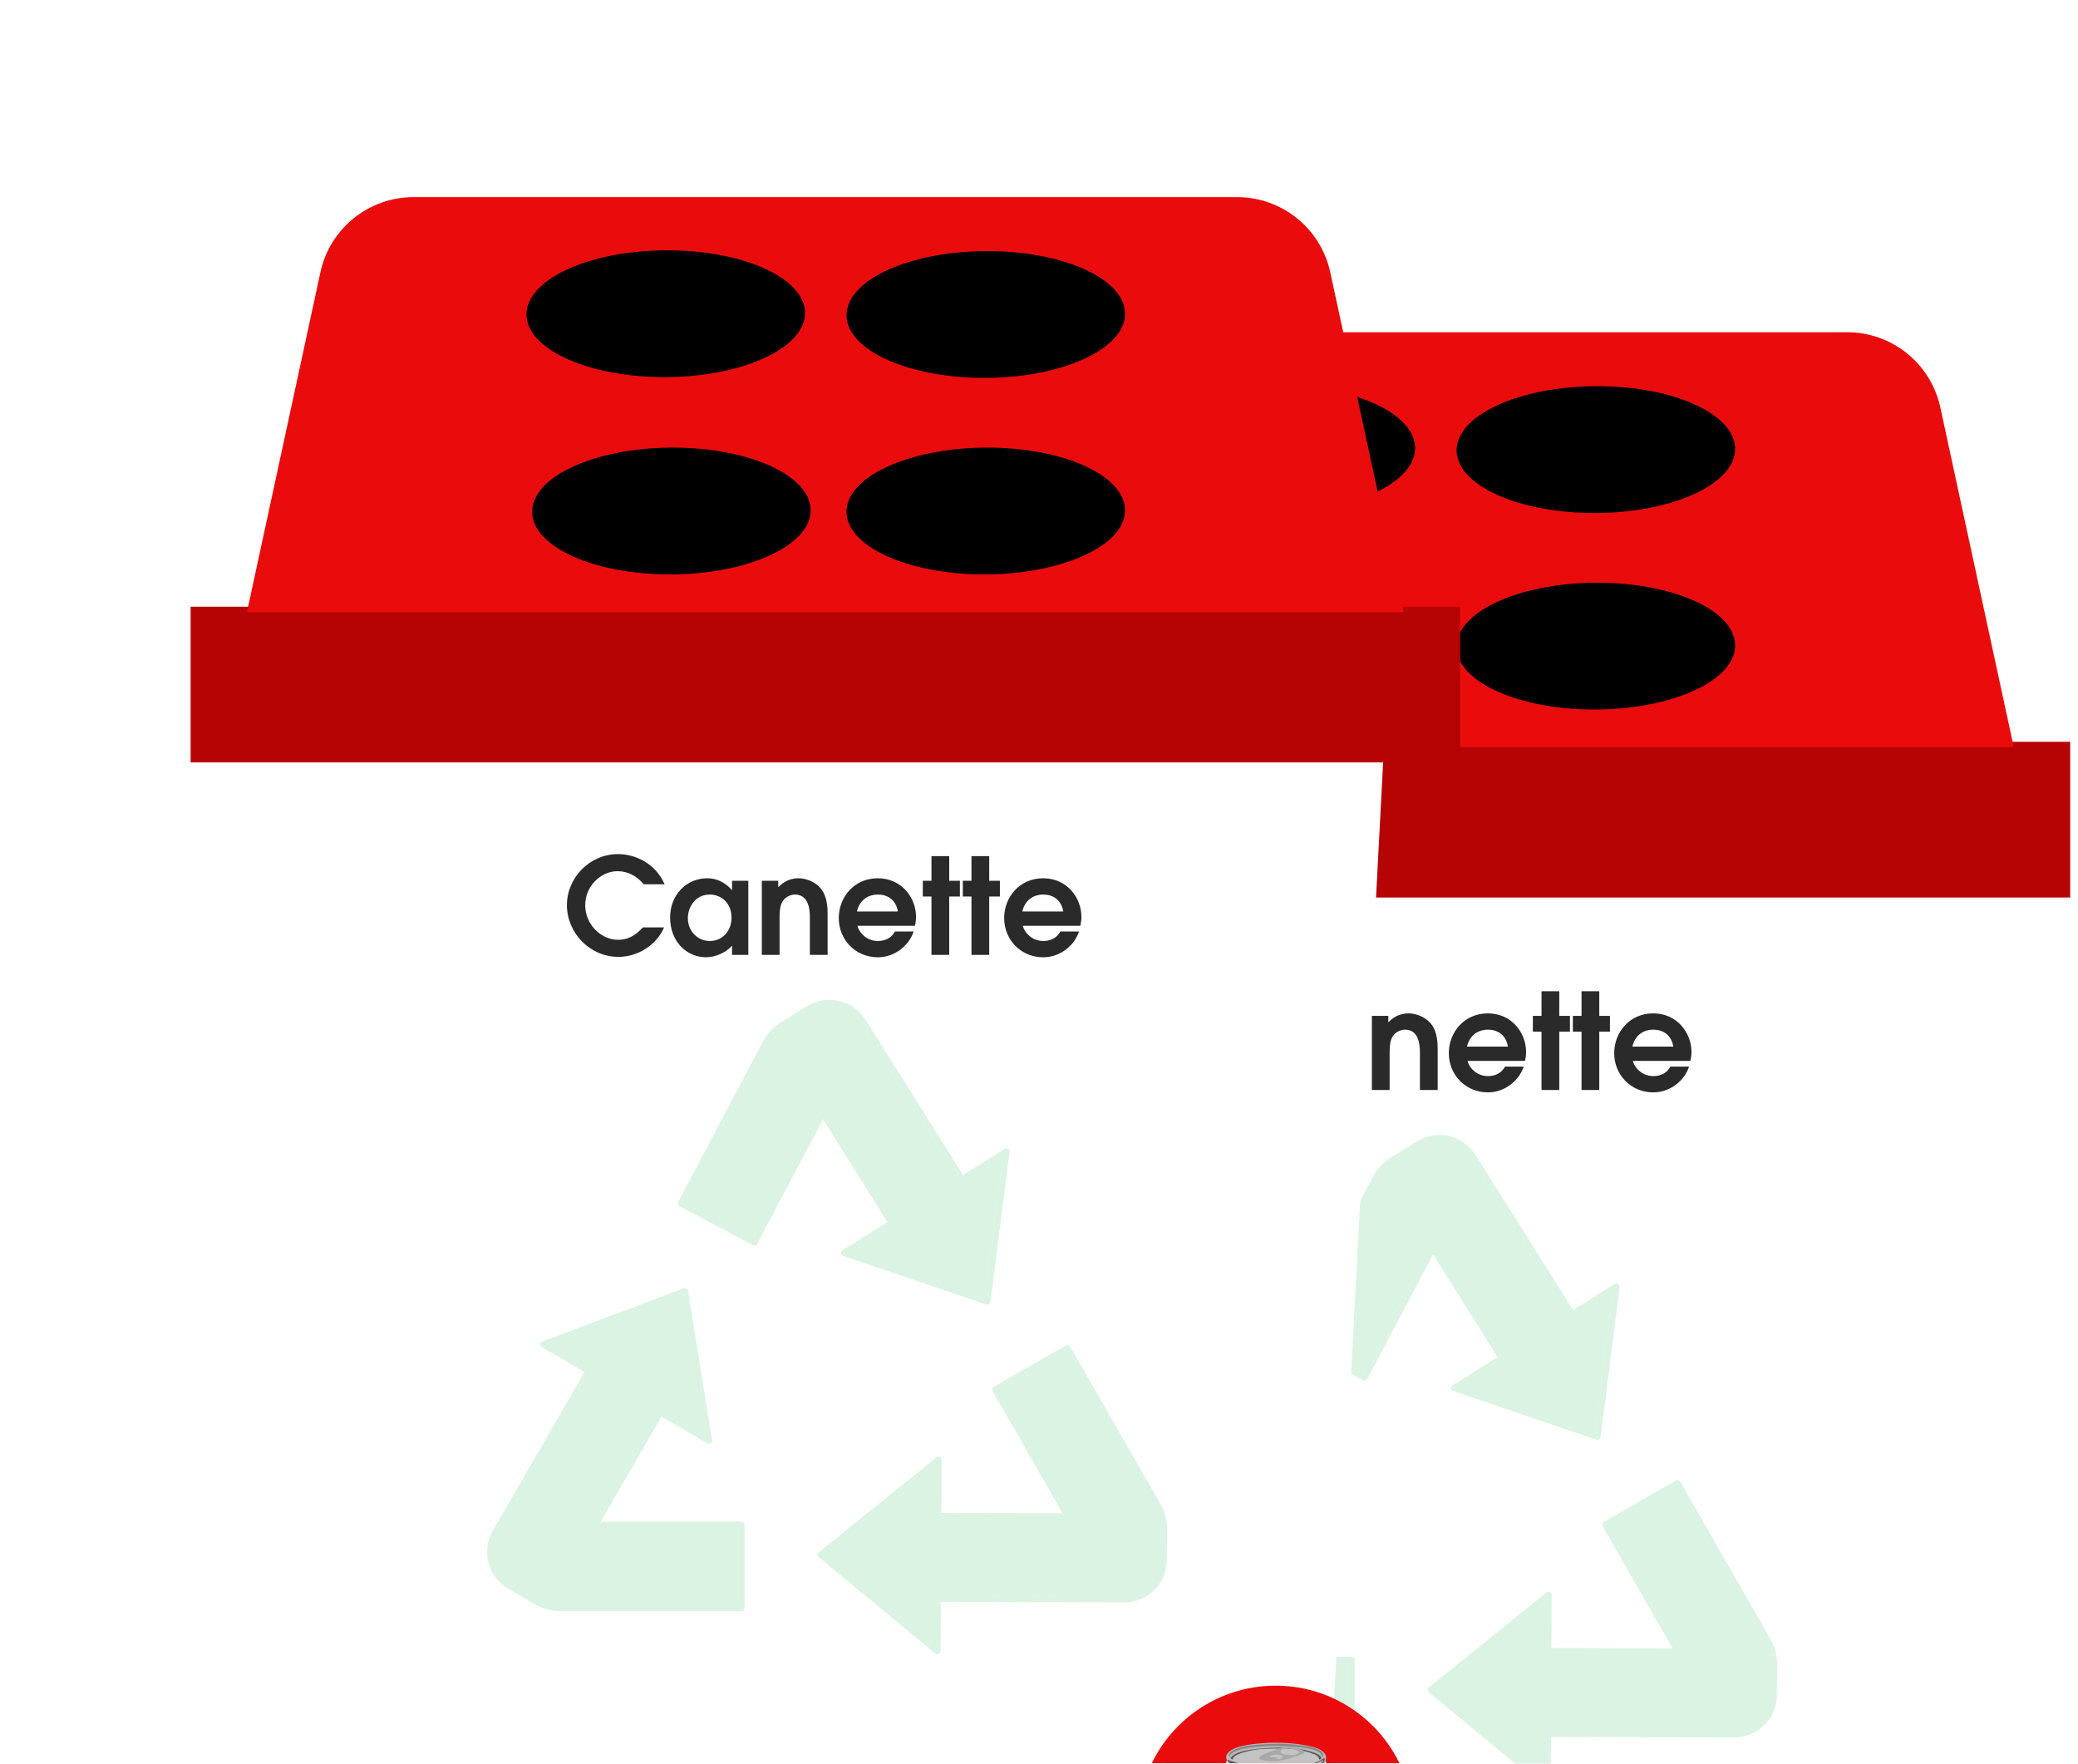 <svg width="218" height="185" viewBox="0 0 218 185" fill="none" xmlns="http://www.w3.org/2000/svg">
<path d="M92.474 93.931L99.89 235.642C100.026 239.485 103.181 242.53 107.027 242.53H194.559C198.404 242.53 201.56 239.485 201.696 235.642L209.112 93.931H92.474Z" fill="white"/>
<path d="M217.181 94.147H84V77.814H217.181V94.147Z" fill="#B60303"/>
<path d="M211.263 78.38H89.906L97.613 42.736C98.608 38.134 102.679 34.849 107.387 34.849H193.782C198.491 34.849 202.562 38.134 203.557 42.736L211.263 78.38Z" fill="#EA0C0C"/>
<ellipse cx="14.604" cy="6.671" rx="14.604" ry="6.671" transform="matrix(1 0.01 -0.072 0.997 119.722 40.282)" fill="black"/>
<ellipse cx="14.604" cy="6.671" rx="14.604" ry="6.671" transform="matrix(1 0.01 -0.072 0.997 153.296 40.365)" fill="black"/>
<ellipse cx="14.604" cy="6.671" rx="14.604" ry="6.671" transform="matrix(1 0.01 -0.072 0.997 153.296 60.98)" fill="black"/>
<ellipse cx="14.604" cy="6.671" rx="14.604" ry="6.671" transform="matrix(1 0.01 -0.072 0.997 120.312 60.98)" fill="black"/>
<path d="M182.48 172.943H182.492C183.42 172.943 184.302 172.6 184.996 171.986L175.862 156.056L168.884 160.057L176.257 172.918L182.48 172.943Z" fill="#4EC676" fill-opacity="0.2"/>
<path d="M117.663 180.253L120.46 181.883C121.054 182.229 121.719 182.427 122.402 182.481C122.228 181.46 122.409 180.417 122.932 179.512L132.969 162.162C133.062 162.001 133.268 161.947 133.426 162.039L133.472 162.08L133.589 162.12L137.924 164.638L135.594 150.076L121.792 155.269L125.907 157.658L125.944 157.671C126.104 157.763 126.159 157.967 126.067 158.128L126.063 158.133L126.063 158.135L126.061 158.137L116.278 175.082C115.234 176.89 115.855 179.21 117.663 180.253Z" fill="#4EC676" fill-opacity="0.2"/>
<path d="M147.186 125.299L157.835 142.281C157.933 142.437 157.886 142.644 157.729 142.742L157.679 142.756L157.582 142.849L153.331 145.505L167.292 150.249L169.151 135.62L165.118 138.14L165.088 138.169C164.934 138.266 164.726 138.22 164.627 138.063L154.211 121.487C153.1 119.719 150.759 119.185 148.991 120.295L146.244 122.006C145.657 122.372 145.169 122.872 144.801 123.454C145.786 123.778 146.63 124.415 147.186 125.299Z" fill="#4EC676" fill-opacity="0.2"/>
<path d="M162.105 173.197L162.117 173.138L162.093 173.015L162.121 168.002L150.647 177.266L162.017 186.657L162.044 181.903L162.035 181.86C162.036 181.676 162.186 181.527 162.37 181.527H162.371H162.378H162.38L181.948 181.587H181.96C184.042 181.587 185.739 179.896 185.746 177.812L185.768 174.576C185.773 173.889 185.614 173.213 185.321 172.594C184.526 173.25 183.534 173.611 182.496 173.611H182.486L162.438 173.533C162.253 173.532 162.104 173.381 162.105 173.197Z" fill="#4EC676" fill-opacity="0.2"/>
<path d="M149.927 130.926L146.622 125.655C146.125 124.865 145.361 124.299 144.468 124.041L135.887 140.275L143 144.034L149.927 130.926Z" fill="#4EC676" fill-opacity="0.2"/>
<path d="M123.5 179.847C123.034 180.655 122.892 181.595 123.08 182.505H141.443V174.46H126.617L123.5 179.847Z" fill="#4EC676" fill-opacity="0.2"/>
<path d="M116.279 175.082L126.062 158.136L126.064 158.135L126.064 158.133L126.068 158.128C126.16 157.967 126.105 157.763 125.945 157.671L125.908 157.658L121.793 155.269L135.595 150.076L137.925 164.637L133.59 162.12L133.473 162.08L133.427 162.039C133.269 161.947 133.063 162.001 132.97 162.162L122.933 179.512C122.41 180.416 122.229 181.46 122.403 182.481C121.72 182.426 121.055 182.228 120.461 181.882L117.664 180.253C115.856 179.21 115.235 176.89 116.279 175.082ZM141.454 174.461V182.505H123.091C122.903 181.595 123.045 180.655 123.512 179.847L126.628 174.461H141.454ZM117.328 180.832L120.124 182.461C120.926 182.928 121.839 183.174 122.767 183.174H141.788C141.973 183.174 142.123 183.025 142.123 182.84V174.126C142.123 173.941 141.973 173.792 141.788 173.792H127.015L133.387 162.776L138.199 165.57L138.367 165.615C138.433 165.615 138.5 165.596 138.557 165.556C138.663 165.483 138.718 165.355 138.697 165.228L136.191 149.566C136.175 149.467 136.115 149.38 136.028 149.33C135.941 149.279 135.836 149.271 135.742 149.306L120.898 154.891C120.777 154.937 120.693 155.048 120.683 155.176C120.671 155.305 120.736 155.428 120.848 155.493L125.318 158.089L115.699 174.748C114.471 176.875 115.203 179.605 117.328 180.832Z" fill="#4EC676" fill-opacity="0.2"/>
<path d="M182.476 173.612H182.49C183.529 173.612 184.52 173.25 185.316 172.595C185.608 173.214 185.768 173.89 185.763 174.577L185.74 177.813C185.733 179.897 184.037 181.588 181.954 181.588H181.946L162.375 181.528H162.373H162.365H162.364C162.18 181.528 162.03 181.677 162.03 181.861L162.038 181.903L162.011 186.657L150.642 177.267L162.115 168.003L162.087 173.016L162.111 173.139L162.099 173.198C162.098 173.382 162.248 173.533 162.432 173.533L182.476 173.612ZM168.883 160.057L175.861 156.056L184.995 171.985C184.301 172.599 183.419 172.943 182.491 172.943H182.479L176.256 172.918L168.883 160.057ZM162.599 166.999C162.483 166.943 162.344 166.958 162.244 167.04L149.903 177.003C149.825 177.066 149.779 177.162 149.779 177.262C149.778 177.363 149.822 177.458 149.901 177.522L162.129 187.623C162.19 187.673 162.266 187.699 162.342 187.699L162.484 187.668C162.601 187.613 162.676 187.496 162.677 187.367L162.705 182.198L181.94 182.257H181.954C184.405 182.257 186.401 180.267 186.409 177.816L186.432 174.581C186.439 173.654 186.198 172.739 185.736 171.934L176.276 155.432C176.232 155.355 176.159 155.299 176.074 155.276C175.989 155.253 175.897 155.264 175.819 155.308L168.26 159.643C168.1 159.734 168.044 159.939 168.136 160.099L175.483 172.915L162.757 172.866L162.788 167.302C162.789 167.173 162.715 167.055 162.599 166.999Z" fill="#4EC676" fill-opacity="0.2"/>
<path d="M144.474 124.041C145.367 124.299 146.131 124.865 146.627 125.655L149.933 130.926L143.006 144.034L135.893 140.275L144.474 124.041ZM146.253 122.005L149 120.295C150.768 119.185 153.109 119.718 154.22 121.486L164.635 138.063C164.735 138.22 164.942 138.266 165.096 138.169L165.126 138.14L169.16 135.62L167.301 150.249L153.339 145.505L157.591 142.848L157.688 142.756L157.737 142.742C157.895 142.644 157.941 142.437 157.844 142.281L147.195 125.299C146.639 124.415 145.794 123.778 144.81 123.454C145.178 122.871 145.666 122.371 146.253 122.005ZM143.145 144.82C143.265 144.82 143.381 144.756 143.441 144.642L150.344 131.582L157.105 142.363L152.387 145.311C152.277 145.379 152.217 145.505 152.231 145.633C152.246 145.762 152.334 145.869 152.456 145.911L167.474 151.014L167.581 151.031C167.644 151.031 167.705 151.014 167.759 150.981C167.844 150.928 167.901 150.839 167.913 150.739L169.913 135.005C169.929 134.877 169.87 134.751 169.761 134.681C169.652 134.612 169.512 134.611 169.403 134.679L165.021 137.418L154.787 121.13C153.478 119.051 150.724 118.421 148.646 119.728L145.899 121.438C145.112 121.929 144.467 122.621 144.033 123.441L135.145 140.258C135.103 140.336 135.095 140.428 135.121 140.513C135.148 140.597 135.206 140.668 135.285 140.71L142.989 144.781L143.145 144.82Z" fill="#4EC676" fill-opacity="0.2"/>
<g filter="url(#filter0_dddd_1648_20538)">
<g filter="url(#filter1_dddd_1648_20538)">
<ellipse cx="150.786" cy="158.39" rx="14.435" ry="14.435" fill="#EA0C0C"/>
<mask id="mask0_1648_20538" style="mask-type:alpha" maskUnits="userSpaceOnUse" x="136" y="144" width="29" height="29">
<path d="M164.871 158.435C164.871 166.408 158.408 172.871 150.435 172.871C142.463 172.871 136 166.408 136 158.435C136 150.463 142.463 144 150.435 144C158.408 144 164.871 150.463 164.871 158.435Z" fill="#EA0C0C"/>
</mask>
<g mask="url(#mask0_1648_20538)">
<path d="M156.651 153.129C156.225 152.49 156.012 151.766 156.012 151.766H145.665C145.665 151.766 145.452 152.49 145.026 153.129C144.6 153.768 144.45 154.322 144.45 156.198C144.45 158.074 144.621 171.822 144.663 172.248C144.706 172.674 144.706 173.08 145.302 173.526C145.873 173.952 147.845 175.06 150.84 174.975C153.832 175.063 155.805 173.955 156.375 173.526C156.971 173.079 156.971 172.674 157.014 172.248C157.057 171.822 157.227 158.074 157.227 156.198C157.227 154.322 157.077 153.768 156.651 153.129Z" fill="#D4D4D4"/>
<path d="M151.223 152.048L145.667 151.75C145.667 151.75 146.395 153.232 151.223 153.232C156.052 153.232 155.997 151.748 155.997 151.748L151.223 152.048Z" fill="#818181"/>
<path d="M150.741 149.941C149.131 149.952 147.24 150.168 146.415 150.568C145.59 150.967 145.329 151.53 145.932 152.073C146.536 152.617 149.212 153.059 151.001 152.999C152.79 152.939 155.282 152.753 156.011 151.78C156.194 151.51 156.094 150.933 155.229 150.568C154.364 150.203 152.502 149.929 150.741 149.941Z" fill="#B9B8B8"/>
<path d="M155.693 151.467C155.632 151.208 155.511 150.812 154.325 150.568C153.138 150.323 151.157 150.242 150.146 150.283C149.135 150.323 145.935 150.519 145.955 151.467C145.633 150.967 146.494 150.599 147.262 150.383C148.03 150.167 149.818 150.079 150.883 150.057C152.076 150.032 154.393 150.218 155.271 150.663C155.687 150.827 155.916 151.265 155.693 151.467Z" fill="#868686"/>
<path d="M150.88 152.55C153.43 152.55 155.496 152.106 155.496 151.559C155.496 151.011 153.43 150.567 150.88 150.567C148.33 150.567 146.264 151.011 146.264 151.559C146.264 152.106 148.33 152.55 150.88 152.55Z" fill="#C3C3C3"/>
<path d="M145.667 151.732C145.906 151.764 146.253 151.961 147.164 152.169C148.075 152.377 149.915 152.617 150.858 152.6C150.681 152.664 149.802 152.65 149.307 152.6C148.811 152.551 147.756 152.399 147.148 152.323C147.516 152.52 149.21 152.931 150.41 153.001C149.227 153.049 148.171 152.856 147.34 152.663C146.509 152.471 145.922 152.148 145.667 151.732Z" fill="#575958"/>
<path d="M153.389 152.397C153.919 152.38 154.806 152.201 155.201 152.03C155.595 151.86 155.726 151.732 155.78 151.784C155.801 151.859 155.636 152.085 155.177 152.256C154.719 152.426 153.496 152.787 153.165 152.829C153.772 152.808 155.223 152.483 155.652 152.115C155.917 151.937 156 151.642 155.915 151.578C155.83 151.514 155.494 151.845 155.132 151.977C154.571 152.189 153.985 152.331 153.389 152.397Z" fill="#575958"/>
<path d="M146.299 151.705C146.188 151.673 146.06 151.545 146.06 151.545C146.14 151.417 146.475 151.002 147.643 150.762C148.81 150.522 151.798 150.286 153.398 150.604C154.931 150.905 155.588 151.257 155.588 151.577C155.525 151.645 155.441 151.69 155.349 151.704C155.349 151.704 155.381 151.401 154.965 151.209C154.454 150.973 153.272 150.608 152.246 150.57C151.22 150.531 149.642 150.521 148.65 150.681C147.659 150.84 146.236 151.194 146.299 151.705Z" fill="#575958"/>
<path d="M153.12 150.533C152.662 150.398 151.857 150.277 151.217 150.533C150.578 150.788 148.771 151.285 149.075 151.636C149.363 151.811 150.192 151.955 150.912 151.875C151.633 151.795 153.184 151.34 153.536 151.144C153.887 150.948 154.095 150.82 153.12 150.533ZM151.435 151.555C151.188 151.731 150.929 151.635 150.859 151.539C150.788 151.443 150.146 151.523 150.177 151.379C150.353 151.171 151.049 151.166 151.344 151.239C151.464 151.269 151.681 151.38 151.435 151.556V151.555ZM153.12 151.092C152.896 151.252 152.225 151.267 151.793 151.203C151.361 151.139 151.122 150.804 151.435 150.675C151.748 150.547 152.363 150.514 152.816 150.675C153.269 150.837 153.343 150.932 153.12 151.092V151.092Z" fill="#A8A8A8"/>
</g>
</g>
</g>
<path d="M131.442 111.451H133.668C132.856 113.355 130.868 114.545 128.88 114.545C125.884 114.545 123.476 112.039 123.476 109.113C123.476 106.257 125.842 103.765 128.838 103.765C130.56 103.765 132.73 104.661 133.724 106.929H131.54C130.798 106.075 129.916 105.557 128.768 105.557C127.088 105.557 125.394 107.069 125.394 109.141C125.394 111.087 127.004 112.753 128.838 112.753C130.224 112.753 130.98 111.941 131.442 111.451ZM142.505 106.565V114.335H140.797V113.369C140.209 114.069 139.061 114.587 138.081 114.587C136.079 114.587 134.301 112.991 134.301 110.401C134.301 108.021 136.037 106.299 138.193 106.299C139.775 106.299 140.713 107.433 140.769 107.545H140.797V106.565H142.505ZM140.741 110.429C140.741 108.819 139.579 108.007 138.473 108.007C136.947 108.007 136.163 109.323 136.163 110.485C136.163 111.801 137.143 112.879 138.473 112.879C139.761 112.879 140.741 111.871 140.741 110.429ZM143.922 114.335V106.565H145.644V107.237C145.952 106.943 146.596 106.299 147.772 106.299C148.444 106.299 149.466 106.593 150.11 107.377C150.824 108.231 150.824 109.533 150.824 110.135V114.335H148.962V110.499C148.962 109.855 148.962 108.007 147.394 108.007C147.058 108.007 146.456 108.175 146.12 108.693C145.784 109.169 145.784 109.981 145.784 110.639V114.335H143.922ZM159.988 111.283H153.954C154.038 111.787 154.766 112.879 156.096 112.879C156.922 112.879 157.538 112.529 157.888 111.885H159.848C159.4 113.285 157.93 114.587 156.096 114.587C153.73 114.587 151.994 112.739 151.994 110.471C151.994 108.273 153.618 106.299 156.082 106.299C158.63 106.299 160.1 108.385 160.1 110.345C160.1 110.709 160.044 111.031 159.988 111.283ZM153.898 109.785H158.196C157.986 108.539 157.09 108.007 156.096 108.007C155.34 108.007 154.248 108.343 153.898 109.785ZM161.719 114.335V108.217H160.809V106.565H161.719V103.975H163.581V106.565H164.701V108.217H163.581V114.335H161.719ZM165.916 114.335V108.217H165.006V106.565H165.916V103.975H167.778V106.565H168.898V108.217H167.778V114.335H165.916ZM177.338 111.283H171.304C171.388 111.787 172.116 112.879 173.446 112.879C174.272 112.879 174.888 112.529 175.238 111.885H177.198C176.75 113.285 175.28 114.587 173.446 114.587C171.08 114.587 169.344 112.739 169.344 110.471C169.344 108.273 170.968 106.299 173.432 106.299C175.98 106.299 177.45 108.385 177.45 110.345C177.45 110.709 177.394 111.031 177.338 111.283ZM171.248 109.785H175.546C175.336 108.539 174.44 108.007 173.446 108.007C172.69 108.007 171.598 108.343 171.248 109.785Z" fill="#2A2A2A"/>
<g filter="url(#filter2_d_1648_20538)">
<path d="M28.474 76.931L35.89 218.642C36.026 222.485 39.181 225.53 43.027 225.53H130.559C134.404 225.53 137.56 222.485 137.696 218.642L145.112 76.931H28.474Z" fill="white"/>
<path d="M153.181 77.147H20V60.814H153.181V77.147Z" fill="#B60303"/>
<path d="M147.263 61.38H25.906L33.613 25.736C34.608 21.134 38.679 17.849 43.387 17.849H129.782C134.491 17.849 138.562 21.134 139.557 25.736L147.263 61.38Z" fill="#EA0C0C"/>
<ellipse cx="14.604" cy="6.671" rx="14.604" ry="6.671" transform="matrix(1 0.01 -0.072 0.997 55.722 23.282)" fill="black"/>
<ellipse cx="14.604" cy="6.671" rx="14.604" ry="6.671" transform="matrix(1 0.01 -0.072 0.997 89.296 23.364)" fill="black"/>
<ellipse cx="14.604" cy="6.671" rx="14.604" ry="6.671" transform="matrix(1 0.01 -0.072 0.997 89.296 43.98)" fill="black"/>
<ellipse cx="14.604" cy="6.671" rx="14.604" ry="6.671" transform="matrix(1 0.01 -0.072 0.997 56.312 43.98)" fill="black"/>
<path d="M118.48 155.943H118.492C119.42 155.943 120.302 155.6 120.996 154.986L111.862 139.056L104.884 143.057L112.257 155.918L118.48 155.943Z" fill="#4EC676" fill-opacity="0.2"/>
<path d="M53.663 163.253L56.46 164.883C57.054 165.229 57.719 165.427 58.402 165.481C58.228 164.46 58.409 163.417 58.932 162.512L68.969 145.162C69.062 145.001 69.267 144.947 69.426 145.039L69.472 145.08L69.589 145.12L73.924 147.638L71.594 133.076L57.792 138.269L61.907 140.658L61.944 140.671C62.104 140.763 62.159 140.967 62.067 141.128L62.063 141.133L62.063 141.135L62.061 141.137L52.278 158.082C51.234 159.89 51.855 162.21 53.663 163.253Z" fill="#4EC676" fill-opacity="0.2"/>
<path d="M83.186 108.299L93.835 125.281C93.933 125.437 93.886 125.644 93.729 125.742L93.679 125.756L93.582 125.849L89.331 128.505L103.292 133.249L105.151 118.62L101.118 121.14L101.088 121.169C100.934 121.266 100.726 121.22 100.627 121.063L90.211 104.487C89.1 102.719 86.759 102.185 84.991 103.295L82.244 105.006C81.657 105.372 81.169 105.872 80.801 106.454C81.786 106.778 82.63 107.415 83.186 108.299Z" fill="#4EC676" fill-opacity="0.2"/>
<path d="M98.105 156.197L98.117 156.138L98.093 156.015L98.121 151.002L86.647 160.266L98.017 169.657L98.044 164.903L98.035 164.86C98.036 164.676 98.186 164.527 98.37 164.527H98.371H98.378H98.38L117.948 164.587H117.96C120.042 164.587 121.739 162.896 121.746 160.812L121.768 157.576C121.773 156.889 121.614 156.213 121.321 155.594C120.526 156.25 119.534 156.611 118.496 156.611H118.486L98.438 156.533C98.253 156.532 98.104 156.381 98.105 156.197Z" fill="#4EC676" fill-opacity="0.2"/>
<path d="M85.927 113.926L82.622 108.655C82.125 107.865 81.361 107.299 80.468 107.041L71.887 123.275L79.001 127.034L85.927 113.926Z" fill="#4EC676" fill-opacity="0.2"/>
<path d="M59.501 162.847C59.034 163.655 58.892 164.595 59.08 165.505H77.443V157.46H62.617L59.501 162.847Z" fill="#4EC676" fill-opacity="0.2"/>
<path d="M52.279 158.082L62.062 141.136L62.064 141.135L62.064 141.133L62.068 141.128C62.16 140.967 62.105 140.763 61.945 140.671L61.908 140.658L57.793 138.269L71.595 133.076L73.925 147.637L69.591 145.12L69.473 145.08L69.427 145.039C69.269 144.947 69.063 145.001 68.97 145.162L58.933 162.512C58.41 163.416 58.229 164.46 58.403 165.481C57.72 165.426 57.055 165.228 56.461 164.882L53.664 163.253C51.856 162.21 51.235 159.89 52.279 158.082ZM77.454 157.461V165.505H59.091C58.903 164.595 59.045 163.655 59.512 162.847L62.628 157.461H77.454ZM53.328 163.832L56.124 165.461C56.925 165.928 57.839 166.174 58.767 166.174H77.788C77.973 166.174 78.123 166.025 78.123 165.84V157.126C78.123 156.941 77.973 156.792 77.788 156.792H63.015L69.387 145.776L74.199 148.57L74.367 148.615C74.433 148.615 74.5 148.596 74.557 148.556C74.663 148.483 74.718 148.355 74.697 148.228L72.191 132.566C72.175 132.467 72.115 132.38 72.028 132.33C71.941 132.279 71.836 132.271 71.742 132.306L56.898 137.891C56.777 137.937 56.693 138.048 56.683 138.176C56.671 138.305 56.736 138.428 56.848 138.493L61.318 141.089L51.699 157.748C50.471 159.875 51.203 162.605 53.328 163.832Z" fill="#4EC676" fill-opacity="0.2"/>
<path d="M118.476 156.612H118.49C119.529 156.612 120.52 156.25 121.316 155.595C121.608 156.214 121.768 156.89 121.763 157.577L121.74 160.813C121.733 162.897 120.037 164.588 117.954 164.588H117.946L98.375 164.528H98.373H98.365H98.364C98.18 164.528 98.03 164.677 98.029 164.861L98.038 164.903L98.011 169.657L86.642 160.267L98.115 151.003L98.087 156.016L98.111 156.139L98.099 156.198C98.099 156.382 98.248 156.533 98.432 156.533L118.476 156.612ZM104.883 143.057L111.861 139.056L120.995 154.985C120.301 155.599 119.419 155.943 118.491 155.943H118.479L112.256 155.918L104.883 143.057ZM98.599 149.999C98.483 149.943 98.344 149.958 98.244 150.04L85.903 160.003C85.825 160.066 85.779 160.162 85.779 160.262C85.778 160.363 85.822 160.458 85.901 160.522L98.129 170.623C98.19 170.673 98.266 170.699 98.342 170.699L98.484 170.668C98.601 170.613 98.676 170.496 98.677 170.367L98.705 165.198L117.94 165.257H117.954C120.405 165.257 122.401 163.267 122.409 160.816L122.432 157.581C122.439 156.654 122.198 155.739 121.736 154.934L112.276 138.432C112.232 138.355 112.159 138.299 112.074 138.276C111.989 138.253 111.897 138.264 111.819 138.308L104.26 142.643C104.1 142.734 104.044 142.939 104.136 143.099L111.483 155.915L98.757 155.866L98.788 150.302C98.789 150.173 98.715 150.055 98.599 149.999Z" fill="#4EC676" fill-opacity="0.2"/>
<path d="M80.474 107.041C81.367 107.299 82.131 107.865 82.627 108.655L85.933 113.926L79.006 127.034L71.893 123.275L80.474 107.041ZM82.253 105.005L85 103.295C86.768 102.185 89.109 102.718 90.22 104.486L100.635 121.063C100.735 121.22 100.942 121.266 101.096 121.169L101.126 121.14L105.16 118.62L103.301 133.249L89.339 128.505L93.591 125.848L93.688 125.756L93.737 125.742C93.895 125.644 93.942 125.437 93.844 125.281L83.195 108.299C82.639 107.415 81.794 106.778 80.809 106.454C81.177 105.871 81.666 105.371 82.253 105.005ZM79.145 127.82C79.265 127.82 79.381 127.756 79.441 127.642L86.344 114.582L93.105 125.363L88.386 128.311C88.277 128.379 88.217 128.505 88.231 128.633C88.246 128.762 88.334 128.869 88.456 128.911L103.474 134.014L103.581 134.031C103.644 134.031 103.705 134.014 103.759 133.981C103.844 133.928 103.901 133.839 103.913 133.739L105.913 118.005C105.929 117.877 105.87 117.751 105.761 117.681C105.652 117.612 105.512 117.611 105.403 117.679L101.021 120.418L90.787 104.13C89.478 102.051 86.724 101.421 84.645 102.728L81.899 104.438C81.112 104.929 80.467 105.621 80.033 106.441L71.145 123.258C71.103 123.336 71.095 123.428 71.121 123.513C71.147 123.597 71.206 123.668 71.285 123.71L78.989 127.781L79.145 127.82Z" fill="#4EC676" fill-opacity="0.2"/>
<g filter="url(#filter3_dddd_1648_20538)">
<g filter="url(#filter4_dddd_1648_20538)">
<ellipse cx="86.786" cy="141.39" rx="14.435" ry="14.435" fill="#EA0C0C"/>
<mask id="mask1_1648_20538" style="mask-type:alpha" maskUnits="userSpaceOnUse" x="72" y="126" width="30" height="30">
<path d="M101.222 141.39C101.222 149.363 94.76 155.826 86.787 155.826C78.814 155.826 72.352 149.363 72.352 141.39C72.352 133.418 78.814 126.955 86.787 126.955C94.76 126.955 101.222 133.418 101.222 141.39Z" fill="#EA0C0C"/>
</mask>
<g mask="url(#mask1_1648_20538)">
<path d="M92.651 136.129C92.225 135.49 92.012 134.766 92.012 134.766H81.665C81.665 134.766 81.452 135.49 81.026 136.129C80.6 136.768 80.45 137.322 80.45 139.198C80.45 141.074 80.621 154.822 80.663 155.248C80.706 155.674 80.706 156.08 81.302 156.526C81.873 156.952 83.845 158.06 86.84 157.975C89.832 158.063 91.805 156.955 92.375 156.526C92.972 156.079 92.972 155.674 93.014 155.248C93.057 154.822 93.227 141.074 93.227 139.198C93.227 137.322 93.077 136.768 92.651 136.129Z" fill="#D4D4D4"/>
<path d="M87.223 135.048L81.666 134.75C81.666 134.75 82.395 136.232 87.223 136.232C92.052 136.232 91.997 134.748 91.997 134.748L87.223 135.048Z" fill="#818181"/>
<path d="M86.741 132.941C85.131 132.952 83.24 133.168 82.415 133.568C81.59 133.967 81.329 134.53 81.932 135.073C82.536 135.617 85.212 136.059 87.001 135.999C88.79 135.939 91.282 135.753 92.011 134.78C92.195 134.51 92.094 133.933 91.229 133.568C90.364 133.203 88.502 132.929 86.741 132.941Z" fill="#B9B8B8"/>
<path d="M91.693 134.467C91.632 134.208 91.511 133.812 90.325 133.568C89.138 133.323 87.157 133.242 86.146 133.283C85.135 133.323 81.935 133.519 81.955 134.467C81.633 133.967 82.494 133.599 83.262 133.383C84.03 133.167 85.818 133.079 86.883 133.057C88.076 133.032 90.393 133.218 91.271 133.663C91.686 133.827 91.916 134.265 91.693 134.467Z" fill="#868686"/>
<path d="M86.88 135.55C89.43 135.55 91.496 135.106 91.496 134.559C91.496 134.011 89.43 133.567 86.88 133.567C84.331 133.567 82.264 134.011 82.264 134.559C82.264 135.106 84.331 135.55 86.88 135.55Z" fill="#C3C3C3"/>
<path d="M81.666 134.732C81.906 134.764 82.253 134.961 83.164 135.169C84.075 135.377 85.915 135.617 86.858 135.6C86.681 135.664 85.802 135.65 85.306 135.6C84.811 135.551 83.756 135.399 83.148 135.323C83.516 135.52 85.21 135.931 86.41 136.001C85.227 136.049 84.171 135.856 83.34 135.663C82.509 135.471 81.922 135.148 81.666 134.732Z" fill="#575958"/>
<path d="M89.389 135.397C89.919 135.38 90.806 135.201 91.201 135.03C91.595 134.86 91.727 134.732 91.78 134.784C91.801 134.859 91.636 135.085 91.177 135.256C90.719 135.426 89.496 135.787 89.165 135.829C89.772 135.808 91.222 135.483 91.652 135.115C91.917 134.937 92 134.642 91.915 134.578C91.83 134.514 91.494 134.845 91.132 134.977C90.571 135.189 89.985 135.331 89.389 135.397Z" fill="#575958"/>
<path d="M82.299 134.705C82.188 134.673 82.06 134.545 82.06 134.545C82.14 134.417 82.475 134.002 83.643 133.762C84.81 133.522 87.798 133.286 89.398 133.604C90.931 133.905 91.588 134.257 91.588 134.577C91.525 134.645 91.441 134.69 91.349 134.704C91.349 134.704 91.38 134.401 90.965 134.209C90.454 133.973 89.272 133.608 88.246 133.57C87.22 133.531 85.642 133.521 84.65 133.681C83.659 133.84 82.236 134.194 82.299 134.705Z" fill="#575958"/>
<path d="M89.12 133.533C88.662 133.398 87.857 133.277 87.217 133.533C86.578 133.788 84.771 134.285 85.075 134.636C85.363 134.811 86.192 134.955 86.912 134.875C87.633 134.795 89.184 134.34 89.536 134.144C89.887 133.948 90.095 133.82 89.12 133.533ZM87.435 134.555C87.188 134.731 86.929 134.635 86.859 134.539C86.788 134.443 86.147 134.523 86.177 134.379C86.353 134.171 87.049 134.166 87.344 134.239C87.465 134.269 87.681 134.38 87.435 134.556V134.555ZM89.12 134.092C88.896 134.252 88.225 134.267 87.793 134.203C87.361 134.139 87.121 133.804 87.435 133.675C87.748 133.547 88.363 133.514 88.816 133.675C89.269 133.837 89.344 133.932 89.12 134.092V134.092Z" fill="#A8A8A8"/>
</g>
</g>
</g>
<path d="M67.442 94.451H69.668C68.856 96.355 66.868 97.545 64.879 97.545C61.883 97.545 59.475 95.039 59.475 92.113C59.475 89.257 61.842 86.765 64.838 86.765C66.559 86.765 68.73 87.661 69.724 89.929H67.54C66.797 89.075 65.915 88.557 64.767 88.557C63.087 88.557 61.394 90.069 61.394 92.141C61.394 94.087 63.004 95.753 64.838 95.753C66.224 95.753 66.98 94.941 67.442 94.451ZM78.505 89.565V97.335H76.797V96.369C76.209 97.069 75.061 97.587 74.081 97.587C72.079 97.587 70.301 95.991 70.301 93.401C70.301 91.021 72.037 89.299 74.193 89.299C75.775 89.299 76.713 90.433 76.769 90.545H76.797V89.565H78.505ZM76.741 93.429C76.741 91.819 75.579 91.007 74.473 91.007C72.947 91.007 72.163 92.323 72.163 93.485C72.163 94.801 73.143 95.879 74.473 95.879C75.761 95.879 76.741 94.871 76.741 93.429ZM79.921 97.335V89.565H81.644V90.237C81.951 89.943 82.596 89.299 83.772 89.299C84.444 89.299 85.466 89.593 86.109 90.377C86.823 91.231 86.823 92.533 86.823 93.135V97.335H84.962V93.499C84.962 92.855 84.962 91.007 83.394 91.007C83.058 91.007 82.456 91.175 82.12 91.693C81.784 92.169 81.784 92.981 81.784 93.639V97.335H79.921ZM95.988 94.283H89.954C90.038 94.787 90.766 95.879 92.096 95.879C92.922 95.879 93.538 95.529 93.888 94.885H95.848C95.4 96.285 93.93 97.587 92.096 97.587C89.73 97.587 87.994 95.739 87.994 93.471C87.994 91.273 89.618 89.299 92.082 89.299C94.63 89.299 96.1 91.385 96.1 93.345C96.1 93.709 96.044 94.031 95.988 94.283ZM89.898 92.785H94.196C93.986 91.539 93.09 91.007 92.096 91.007C91.34 91.007 90.248 91.343 89.898 92.785ZM97.719 97.335V91.217H96.809V89.565H97.719V86.975H99.581V89.565H100.701V91.217H99.581V97.335H97.719ZM101.916 97.335V91.217H101.006V89.565H101.916V86.975H103.778V89.565H104.898V91.217H103.778V97.335H101.916ZM113.338 94.283H107.304C107.388 94.787 108.116 95.879 109.446 95.879C110.272 95.879 110.888 95.529 111.238 94.885H113.198C112.75 96.285 111.28 97.587 109.446 97.587C107.08 97.587 105.344 95.739 105.344 93.471C105.344 91.273 106.968 89.299 109.432 89.299C111.98 89.299 113.45 91.385 113.45 93.345C113.45 93.709 113.394 94.031 113.338 94.283ZM107.248 92.785H111.546C111.336 91.539 110.44 91.007 109.446 91.007C108.69 91.007 107.598 91.343 107.248 92.785Z" fill="#2A2A2A"/>
</g>
<defs>
<filter id="filter0_dddd_1648_20538" x="135.107" y="142.711" width="45.042" height="45.087" filterUnits="userSpaceOnUse" color-interpolation-filters="sRGB">
<feFlood flood-opacity="0" result="BackgroundImageFix"/>
<feColorMatrix in="SourceAlpha" type="matrix" values="0 0 0 0 0 0 0 0 0 0 0 0 0 0 0 0 0 0 127 0" result="hardAlpha"/>
<feOffset dx="0.622" dy="0.622"/>
<feGaussianBlur stdDeviation="0.933"/>
<feColorMatrix type="matrix" values="0 0 0 0 0.459 0 0 0 0 0.459 0 0 0 0 0.459 0 0 0 0.1 0"/>
<feBlend mode="normal" in2="BackgroundImageFix" result="effect1_dropShadow_1648_20538"/>
<feColorMatrix in="SourceAlpha" type="matrix" values="0 0 0 0 0 0 0 0 0 0 0 0 0 0 0 0 0 0 127 0" result="hardAlpha"/>
<feOffset dx="2.488" dy="2.488"/>
<feGaussianBlur stdDeviation="1.555"/>
<feColorMatrix type="matrix" values="0 0 0 0 0.459 0 0 0 0 0.459 0 0 0 0 0.459 0 0 0 0.09 0"/>
<feBlend mode="normal" in2="effect1_dropShadow_1648_20538" result="effect2_dropShadow_1648_20538"/>
<feColorMatrix in="SourceAlpha" type="matrix" values="0 0 0 0 0 0 0 0 0 0 0 0 0 0 0 0 0 0 127 0" result="hardAlpha"/>
<feOffset dx="5.598" dy="5.598"/>
<feGaussianBlur stdDeviation="2.177"/>
<feColorMatrix type="matrix" values="0 0 0 0 0.459 0 0 0 0 0.459 0 0 0 0 0.459 0 0 0 0.05 0"/>
<feBlend mode="normal" in2="effect2_dropShadow_1648_20538" result="effect3_dropShadow_1648_20538"/>
<feColorMatrix in="SourceAlpha" type="matrix" values="0 0 0 0 0 0 0 0 0 0 0 0 0 0 0 0 0 0 127 0" result="hardAlpha"/>
<feOffset dx="9.329" dy="9.329"/>
<feGaussianBlur stdDeviation="2.799"/>
<feColorMatrix type="matrix" values="0 0 0 0 0.459 0 0 0 0 0.459 0 0 0 0 0.459 0 0 0 0.01 0"/>
<feBlend mode="normal" in2="effect3_dropShadow_1648_20538" result="effect4_dropShadow_1648_20538"/>
<feBlend mode="normal" in="SourceGraphic" in2="effect4_dropShadow_1648_20538" result="shape"/>
</filter>
<filter id="filter1_dddd_1648_20538" x="134.351" y="141.955" width="54.871" height="54.916" filterUnits="userSpaceOnUse" color-interpolation-filters="sRGB">
<feFlood flood-opacity="0" result="BackgroundImageFix"/>
<feColorMatrix in="SourceAlpha" type="matrix" values="0 0 0 0 0 0 0 0 0 0 0 0 0 0 0 0 0 0 127 0" result="hardAlpha"/>
<feOffset dx="1" dy="1"/>
<feGaussianBlur stdDeviation="1.5"/>
<feColorMatrix type="matrix" values="0 0 0 0 0.459 0 0 0 0 0.459 0 0 0 0 0.459 0 0 0 0.1 0"/>
<feBlend mode="normal" in2="BackgroundImageFix" result="effect1_dropShadow_1648_20538"/>
<feColorMatrix in="SourceAlpha" type="matrix" values="0 0 0 0 0 0 0 0 0 0 0 0 0 0 0 0 0 0 127 0" result="hardAlpha"/>
<feOffset dx="4" dy="4"/>
<feGaussianBlur stdDeviation="2.5"/>
<feColorMatrix type="matrix" values="0 0 0 0 0.459 0 0 0 0 0.459 0 0 0 0 0.459 0 0 0 0.09 0"/>
<feBlend mode="normal" in2="effect1_dropShadow_1648_20538" result="effect2_dropShadow_1648_20538"/>
<feColorMatrix in="SourceAlpha" type="matrix" values="0 0 0 0 0 0 0 0 0 0 0 0 0 0 0 0 0 0 127 0" result="hardAlpha"/>
<feOffset dx="9" dy="9"/>
<feGaussianBlur stdDeviation="3.5"/>
<feColorMatrix type="matrix" values="0 0 0 0 0.459 0 0 0 0 0.459 0 0 0 0 0.459 0 0 0 0.05 0"/>
<feBlend mode="normal" in2="effect2_dropShadow_1648_20538" result="effect3_dropShadow_1648_20538"/>
<feColorMatrix in="SourceAlpha" type="matrix" values="0 0 0 0 0 0 0 0 0 0 0 0 0 0 0 0 0 0 127 0" result="hardAlpha"/>
<feOffset dx="15" dy="15"/>
<feGaussianBlur stdDeviation="4.5"/>
<feColorMatrix type="matrix" values="0 0 0 0 0.459 0 0 0 0 0.459 0 0 0 0 0.459 0 0 0 0.01 0"/>
<feBlend mode="normal" in2="effect3_dropShadow_1648_20538" result="effect4_dropShadow_1648_20538"/>
<feBlend mode="normal" in="SourceGraphic" in2="effect4_dropShadow_1648_20538" result="shape"/>
</filter>
<filter id="filter2_d_1648_20538" x="0" y="0.678" width="173.181" height="247.68" filterUnits="userSpaceOnUse" color-interpolation-filters="sRGB">
<feFlood flood-opacity="0" result="BackgroundImageFix"/>
<feColorMatrix in="SourceAlpha" type="matrix" values="0 0 0 0 0 0 0 0 0 0 0 0 0 0 0 0 0 0 127 0" result="hardAlpha"/>
<feOffset dy="2.828"/>
<feGaussianBlur stdDeviation="10"/>
<feComposite in2="hardAlpha" operator="out"/>
<feColorMatrix type="matrix" values="0 0 0 0 0.113 0 0 0 0 0.113 0 0 0 0 0.113 0 0 0 0.5 0"/>
<feBlend mode="normal" in2="BackgroundImageFix" result="effect1_dropShadow_1648_20538"/>
<feBlend mode="normal" in="SourceGraphic" in2="effect1_dropShadow_1648_20538" result="shape"/>
</filter>
<filter id="filter3_dddd_1648_20538" x="71.107" y="125.711" width="45.042" height="45.042" filterUnits="userSpaceOnUse" color-interpolation-filters="sRGB">
<feFlood flood-opacity="0" result="BackgroundImageFix"/>
<feColorMatrix in="SourceAlpha" type="matrix" values="0 0 0 0 0 0 0 0 0 0 0 0 0 0 0 0 0 0 127 0" result="hardAlpha"/>
<feOffset dx="0.622" dy="0.622"/>
<feGaussianBlur stdDeviation="0.933"/>
<feColorMatrix type="matrix" values="0 0 0 0 0.459 0 0 0 0 0.459 0 0 0 0 0.459 0 0 0 0.1 0"/>
<feBlend mode="normal" in2="BackgroundImageFix" result="effect1_dropShadow_1648_20538"/>
<feColorMatrix in="SourceAlpha" type="matrix" values="0 0 0 0 0 0 0 0 0 0 0 0 0 0 0 0 0 0 127 0" result="hardAlpha"/>
<feOffset dx="2.488" dy="2.488"/>
<feGaussianBlur stdDeviation="1.555"/>
<feColorMatrix type="matrix" values="0 0 0 0 0.459 0 0 0 0 0.459 0 0 0 0 0.459 0 0 0 0.09 0"/>
<feBlend mode="normal" in2="effect1_dropShadow_1648_20538" result="effect2_dropShadow_1648_20538"/>
<feColorMatrix in="SourceAlpha" type="matrix" values="0 0 0 0 0 0 0 0 0 0 0 0 0 0 0 0 0 0 127 0" result="hardAlpha"/>
<feOffset dx="5.598" dy="5.598"/>
<feGaussianBlur stdDeviation="2.177"/>
<feColorMatrix type="matrix" values="0 0 0 0 0.459 0 0 0 0 0.459 0 0 0 0 0.459 0 0 0 0.05 0"/>
<feBlend mode="normal" in2="effect2_dropShadow_1648_20538" result="effect3_dropShadow_1648_20538"/>
<feColorMatrix in="SourceAlpha" type="matrix" values="0 0 0 0 0 0 0 0 0 0 0 0 0 0 0 0 0 0 127 0" result="hardAlpha"/>
<feOffset dx="9.329" dy="9.329"/>
<feGaussianBlur stdDeviation="2.799"/>
<feColorMatrix type="matrix" values="0 0 0 0 0.459 0 0 0 0 0.459 0 0 0 0 0.459 0 0 0 0.01 0"/>
<feBlend mode="normal" in2="effect3_dropShadow_1648_20538" result="effect4_dropShadow_1648_20538"/>
<feBlend mode="normal" in="SourceGraphic" in2="effect4_dropShadow_1648_20538" result="shape"/>
</filter>
<filter id="filter4_dddd_1648_20538" x="70.351" y="124.955" width="54.871" height="54.871" filterUnits="userSpaceOnUse" color-interpolation-filters="sRGB">
<feFlood flood-opacity="0" result="BackgroundImageFix"/>
<feColorMatrix in="SourceAlpha" type="matrix" values="0 0 0 0 0 0 0 0 0 0 0 0 0 0 0 0 0 0 127 0" result="hardAlpha"/>
<feOffset dx="1" dy="1"/>
<feGaussianBlur stdDeviation="1.5"/>
<feColorMatrix type="matrix" values="0 0 0 0 0.459 0 0 0 0 0.459 0 0 0 0 0.459 0 0 0 0.1 0"/>
<feBlend mode="normal" in2="BackgroundImageFix" result="effect1_dropShadow_1648_20538"/>
<feColorMatrix in="SourceAlpha" type="matrix" values="0 0 0 0 0 0 0 0 0 0 0 0 0 0 0 0 0 0 127 0" result="hardAlpha"/>
<feOffset dx="4" dy="4"/>
<feGaussianBlur stdDeviation="2.5"/>
<feColorMatrix type="matrix" values="0 0 0 0 0.459 0 0 0 0 0.459 0 0 0 0 0.459 0 0 0 0.09 0"/>
<feBlend mode="normal" in2="effect1_dropShadow_1648_20538" result="effect2_dropShadow_1648_20538"/>
<feColorMatrix in="SourceAlpha" type="matrix" values="0 0 0 0 0 0 0 0 0 0 0 0 0 0 0 0 0 0 127 0" result="hardAlpha"/>
<feOffset dx="9" dy="9"/>
<feGaussianBlur stdDeviation="3.5"/>
<feColorMatrix type="matrix" values="0 0 0 0 0.459 0 0 0 0 0.459 0 0 0 0 0.459 0 0 0 0.05 0"/>
<feBlend mode="normal" in2="effect2_dropShadow_1648_20538" result="effect3_dropShadow_1648_20538"/>
<feColorMatrix in="SourceAlpha" type="matrix" values="0 0 0 0 0 0 0 0 0 0 0 0 0 0 0 0 0 0 127 0" result="hardAlpha"/>
<feOffset dx="15" dy="15"/>
<feGaussianBlur stdDeviation="4.5"/>
<feColorMatrix type="matrix" values="0 0 0 0 0.459 0 0 0 0 0.459 0 0 0 0 0.459 0 0 0 0.01 0"/>
<feBlend mode="normal" in2="effect3_dropShadow_1648_20538" result="effect4_dropShadow_1648_20538"/>
<feBlend mode="normal" in="SourceGraphic" in2="effect4_dropShadow_1648_20538" result="shape"/>
</filter>
</defs>
</svg>
